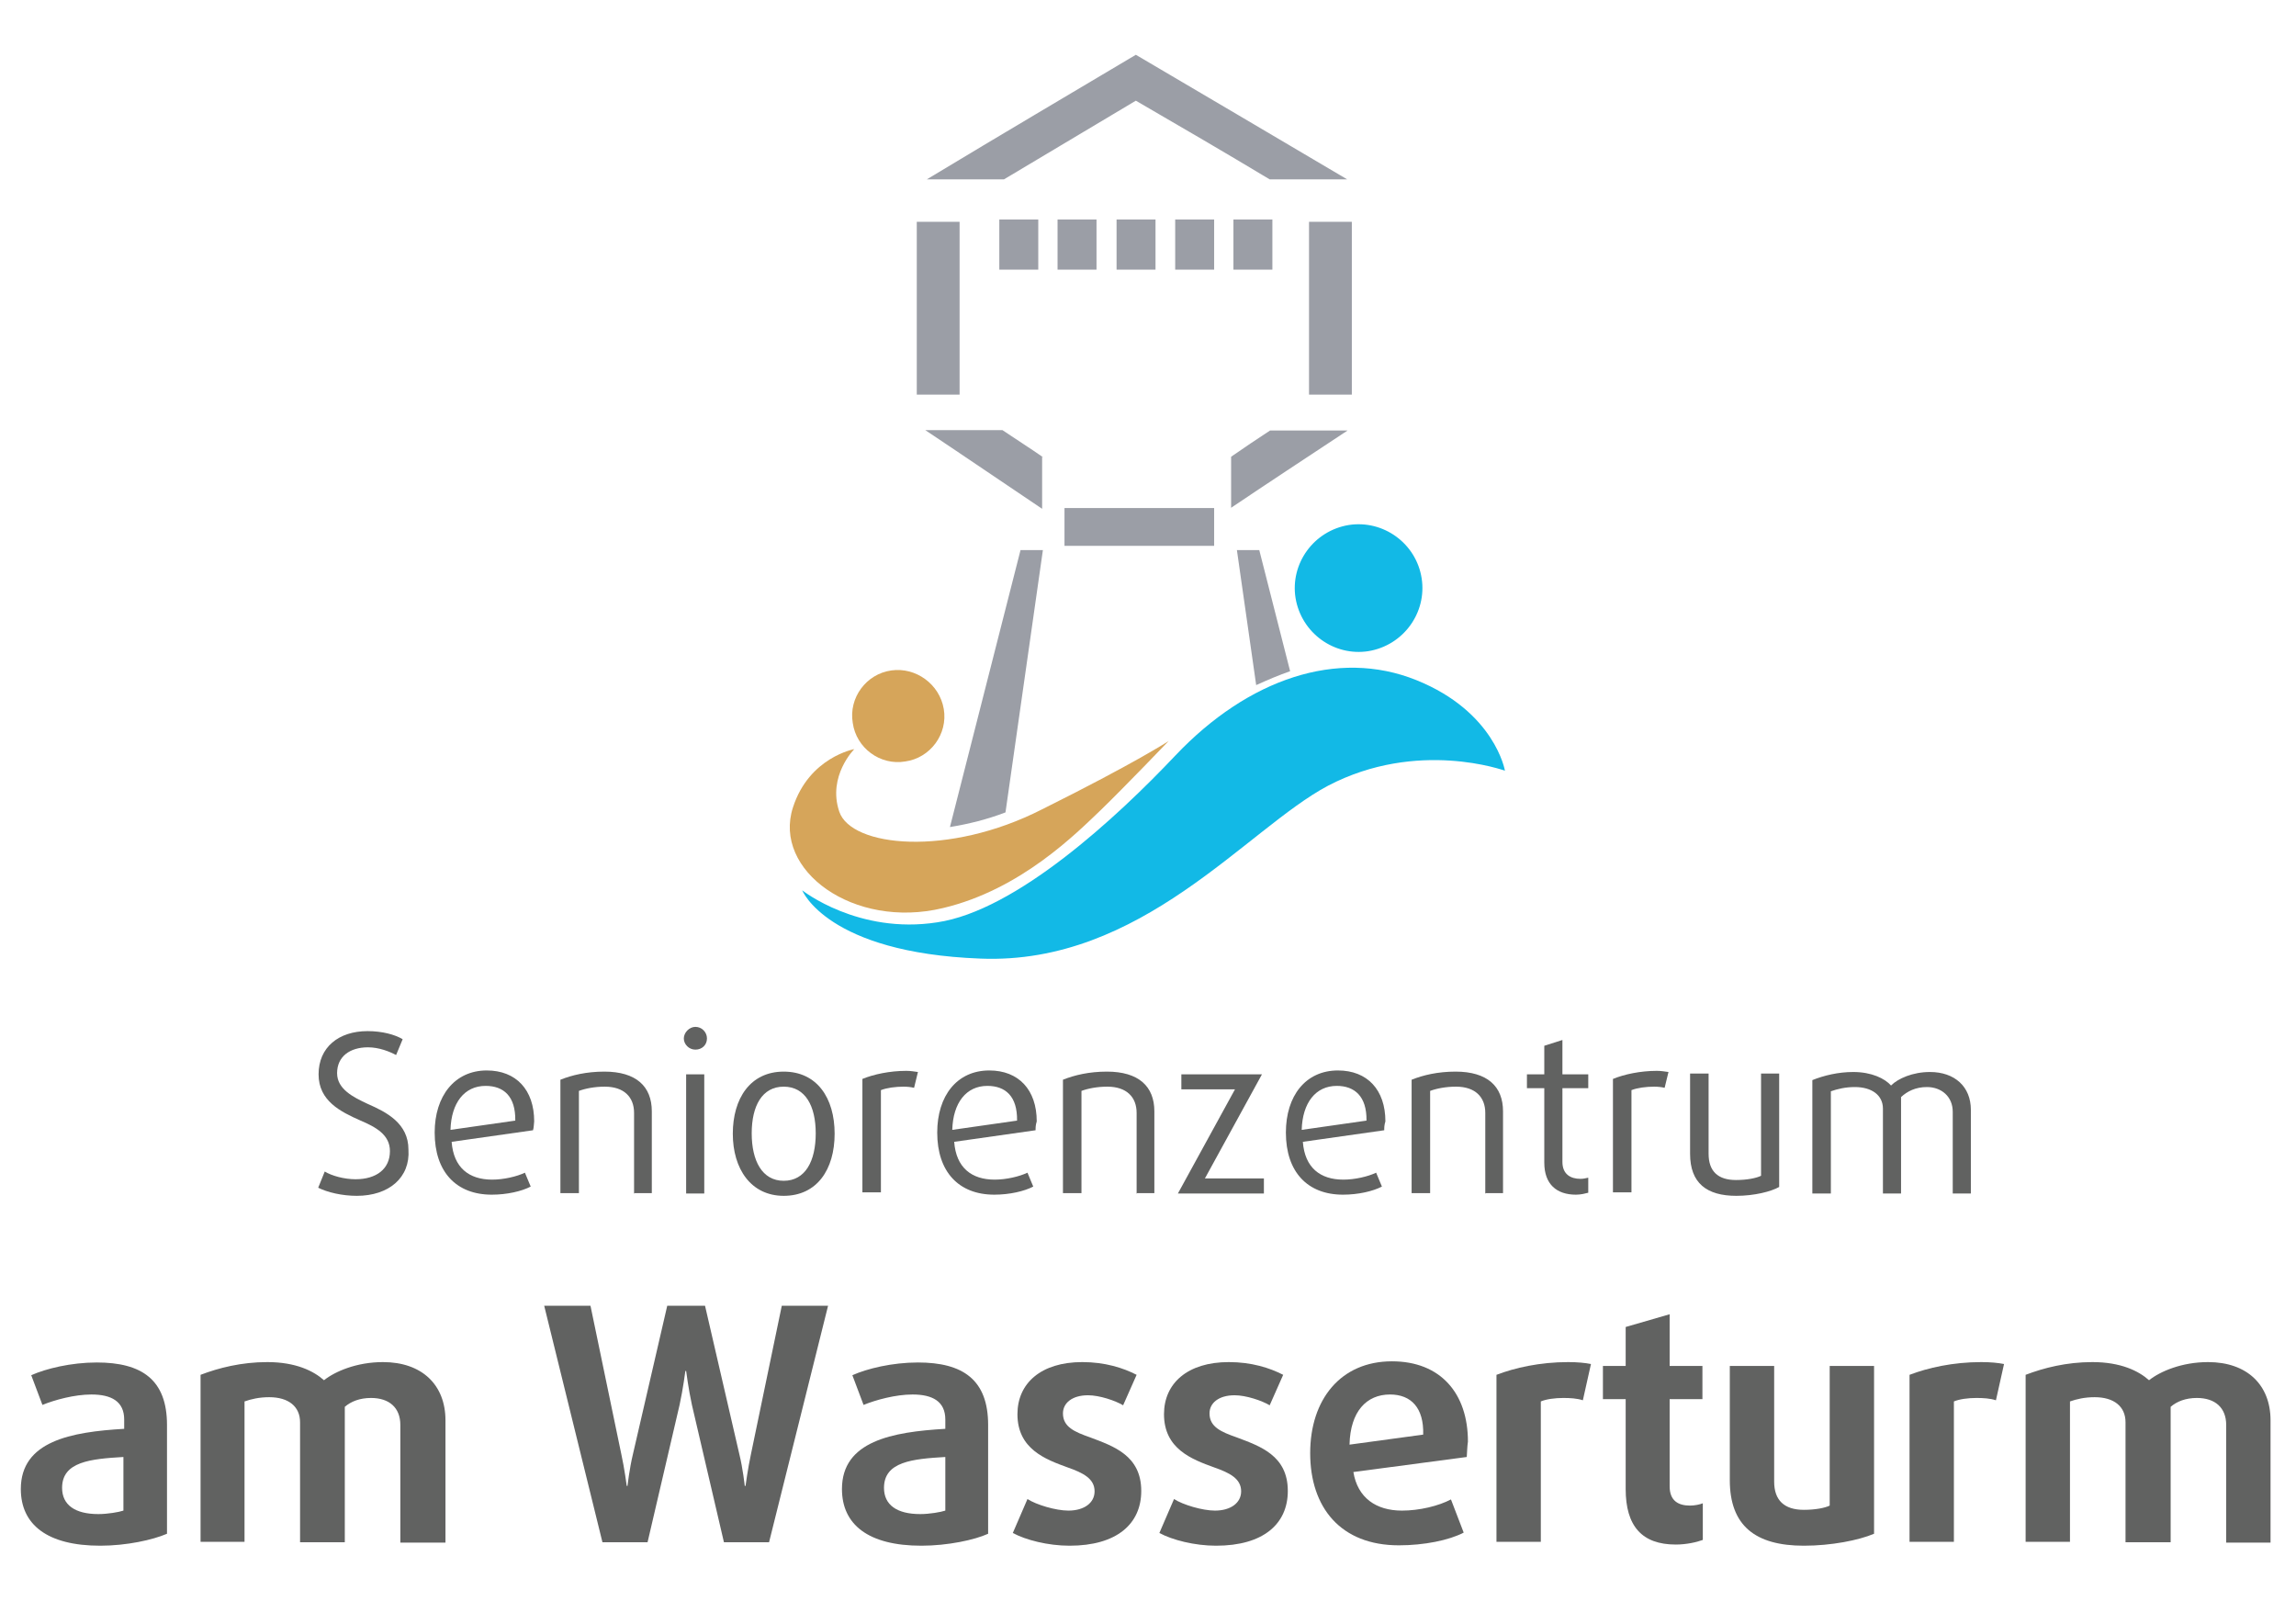<?xml version="1.0" encoding="UTF-8"?>
<!-- Generator: Adobe Illustrator 18.0.0, SVG Export Plug-In . SVG Version: 6.00 Build 0)  -->
<svg xmlns="http://www.w3.org/2000/svg" xmlns:xlink="http://www.w3.org/1999/xlink" version="1.1" id="Ebene_1" x="0px" y="0px" viewBox="0 214.9 595.3 421" xml:space="preserve">
<rect x="-1321.9" y="-386.7" fill="none" width="1181.2" height="1670.6"></rect>
<g>
	<path fill="#616261" d="M92.5,524.9c-3.8,0-7.6-0.9-10-2.1l1.7-4.2c1.8,1.1,5,2,8,2c5.3,0,8.9-2.6,8.9-7.3c0-4.2-3.6-6.2-7.6-7.9   c-5.2-2.3-10.9-5.1-10.9-12c0-7,5.2-11.2,12.7-11.2c3.8,0,7.1,0.9,9.1,2.1l-1.7,4.1c-1.7-0.9-4.4-2-7.3-2c-4.7,0-8,2.4-8,6.7   c0,4.1,4.1,6.2,8,8c4.8,2.1,10.5,5,10.5,11.8C106.4,520.2,100.8,524.9,92.5,524.9z"></path>
	<path fill="#616261" d="M138.2,507.9l-21.1,3c0.5,6.7,4.5,9.8,10.5,9.8c3,0,6.4-0.8,8.5-1.8l1.5,3.6c-2.3,1.2-6.1,2.1-10.1,2.1   c-9.2,0-14.8-5.9-14.8-16.1c0-9.5,5.2-16.1,13.5-16.1c7.6,0,12.3,5,12.3,13.2C138.4,506.6,138.4,507.2,138.2,507.9z M125.9,496.4   c-5.5,0-8.9,4.4-9.1,11.4l16.8-2.4C133.7,499.1,130.6,496.4,125.9,496.4z"></path>
	<path fill="#616261" d="M164.4,524.3v-20.9c0-4.1-2.6-6.8-7.6-6.8c-2.7,0-5.1,0.5-6.7,1.1v26.5h-4.8v-29.4c3-1.2,6.8-2.1,11.4-2.1   c8.2,0,12.3,3.8,12.3,10.3v21.2h-4.5V524.3z"></path>
	<path fill="#616261" d="M180.3,487c-1.7,0-3-1.4-3-2.9s1.4-3,3-3c1.7,0,3,1.4,3,3C183.3,485.8,182,487,180.3,487z M177.9,524.3   v-30.9h4.7v30.9H177.9z"></path>
	<path fill="#616261" d="M203.2,524.9c-8.5,0-13.2-7-13.2-16.1c0-9.1,4.5-16.1,13.2-16.1c8.6,0,13.2,6.8,13.2,16.1   C216.4,518.1,211.8,524.9,203.2,524.9z M203.2,496.6c-5.6,0-8.3,5-8.3,12.1s2.7,12.3,8.3,12.3s8.3-5.1,8.3-12.3   C211.5,501.6,208.8,496.6,203.2,496.6z"></path>
	<path fill="#616261" d="M237,496.9c-0.8-0.2-1.8-0.3-2.7-0.3c-2.1,0-4.4,0.3-5.9,0.9V524h-4.8v-29.4c2.9-1.2,7.1-2.1,11.4-2.1   c1.2,0,2.1,0.2,3,0.3L237,496.9z"></path>
	<path fill="#616261" d="M268.5,507.9l-21.1,3c0.5,6.7,4.5,9.8,10.5,9.8c3,0,6.4-0.8,8.5-1.8l1.5,3.6c-2.3,1.2-6.1,2.1-10.1,2.1   c-9.2,0-14.8-5.9-14.8-16.1c0-9.5,5.1-16.1,13.5-16.1c7.6,0,12.3,5,12.3,13.2C268.5,506.6,268.5,507.2,268.5,507.9z M256,496.4   c-5.5,0-8.9,4.4-9.1,11.4l16.8-2.4C263.8,499.1,260.7,496.4,256,496.4z"></path>
	<path fill="#616261" d="M294.7,524.3v-20.9c0-4.1-2.6-6.8-7.6-6.8c-2.7,0-5.1,0.5-6.7,1.1v26.5h-4.8v-29.4c3-1.2,6.8-2.1,11.4-2.1   c8.2,0,12.3,3.8,12.3,10.3v21.2h-4.5V524.3z"></path>
	<path fill="#616261" d="M305.4,524.3l14.8-27h-13.9v-3.9h20.9l-14.8,27h15.3v3.9H305.4z"></path>
	<path fill="#616261" d="M358.9,507.9l-21.1,3c0.5,6.7,4.5,9.8,10.5,9.8c3,0,6.4-0.8,8.5-1.8l1.5,3.6c-2.3,1.2-6.1,2.1-10.1,2.1   c-9.2,0-14.8-5.9-14.8-16.1c0-9.5,5.1-16.1,13.5-16.1c7.6,0,12.3,5,12.3,13.2C358.9,506.6,358.9,507.2,358.9,507.9z M346.6,496.4   c-5.5,0-8.9,4.4-9.1,11.4l16.8-2.4C354.4,499.1,351.2,496.4,346.6,496.4z"></path>
	<path fill="#616261" d="M385.1,524.3v-20.9c0-4.1-2.6-6.8-7.6-6.8c-2.7,0-5.1,0.5-6.7,1.1v26.5H366v-29.4c3-1.2,6.8-2.1,11.4-2.1   c8.2,0,12.3,3.8,12.3,10.3v21.2h-4.5V524.3z"></path>
	<path fill="#616261" d="M408.6,524.6c-5,0-8.2-2.7-8.2-8.3V497h-4.5v-3.6h4.5V486l4.7-1.5v8.9h6.7v3.6h-6.7v19.1   c0,3.2,2.1,4.4,4.7,4.4c0.8,0,1.5-0.2,2-0.3v3.9C411,524.3,409.9,524.6,408.6,524.6z"></path>
	<path fill="#616261" d="M431.6,496.9c-0.8-0.2-1.8-0.3-2.7-0.3c-2.1,0-4.4,0.3-5.9,0.9V524h-4.8v-29.4c2.9-1.2,7.1-2.1,11.4-2.1   c1.2,0,2.1,0.2,3,0.3L431.6,496.9z"></path>
	<path fill="#616261" d="M450.2,524.9c-7.7,0-12-3.3-12-10.9v-20.8h4.8V514c0,4.5,2.4,6.8,7.1,6.8c2.9,0,5.3-0.5,6.5-1.1v-26.5h4.7   v29.4C459.2,523.8,454.8,524.9,450.2,524.9z"></path>
	<path fill="#616261" d="M506.3,524.3v-21.2c0-3.9-2.9-6.4-6.7-6.4c-2.9,0-5.1,1.1-6.7,2.6v25h-4.7v-22c0-3.5-2.9-5.6-7.3-5.6   c-2.4,0-4.5,0.5-6.2,1.1v26.5h-4.8v-29.4c3-1.2,6.7-2.1,10.6-2.1c4.8,0,8.2,1.7,9.8,3.5c1.8-1.8,5.6-3.5,10.1-3.5   c6.4,0,10.6,3.8,10.6,9.8v21.7L506.3,524.3L506.3,524.3z"></path>
</g>
<path fill="#9B9EA6" d="M294.5,241c11.7,6.8,22.9,13.3,34.7,20.4h20.1c-20.3-12-36.8-21.7-54.8-32.3c-17.3,10.3-33.8,20-54.2,32.3  h20C272.1,254.4,283.2,247.7,294.5,241"></path>
<path fill="#9B9EA6" d="M319.1,346.6c9.5-6.4,19.4-12.9,30.3-20.1h-20.1c-3.5,2.3-6.8,4.5-10.1,6.8V346.6z"></path>
<path fill="#9B9EA6" d="M270.4,333.4c-3.3-2.3-6.8-4.5-10.5-7h-20c11.1,7.4,20.9,14.1,30.3,20.4v-13.5H270.4z"></path>
<rect x="237.7" y="272.4" fill="#9B9EA6" width="11.1" height="44.8"></rect>
<rect x="339.4" y="272.4" fill="#9B9EA6" width="11.1" height="44.8"></rect>
<path fill="#9B9EA6" d="M260.7,425.5l9.7-68h-5.8l-18.3,71.8C251.2,428.5,256,427.3,260.7,425.5"></path>
<path fill="#D6A55A" d="M244.7,398.7c1.1,6.5-3.5,12.7-10,13.6c-6.5,1.1-12.7-3.5-13.6-10c-1.1-6.5,3.5-12.7,10-13.6  C237.4,387.8,243.6,392.2,244.7,398.7"></path>
<path fill="#9B9EA6" d="M334.5,388.9l-8-31.4h-5.8l5,35C328.8,391.1,331.6,389.9,334.5,388.9"></path>
<path fill="#D6A55A" d="M303,407c0,0-11.5,12-17.6,17.9c-6.1,5.8-20.6,20.6-40.9,25.4c-23.2,5.6-44.2-9.8-38.9-26.1  c4.2-13,15.9-15.1,15.9-15.1s-7,7-3.9,16.2s28.3,11.8,52.6-0.6C294.5,412.6,303,407,303,407"></path>
<path fill="#12B9E6" d="M208,445.7c0,0,14.5,11.5,35,8.3c20.4-3,46.5-27.1,61.8-43.3c18.8-19.8,42-27.7,62.4-19.5  c20.4,8.2,23,23.5,23,23.5s-22.6-8.3-45.9,3.9c-21.1,11.2-48.3,46.5-90.1,44.8C214.4,461.9,208,445.7,208,445.7"></path>
<path fill="#12B9E6" d="M368.6,364.8c1.4,8.9-4.7,17.4-13.8,18.9c-8.9,1.4-17.4-4.7-18.9-13.8c-1.4-8.9,4.7-17.4,13.8-18.9  C358.7,349.6,367.2,355.8,368.6,364.8"></path>
<rect x="276" y="346.6" fill="#9B9EA6" width="38.8" height="9.8"></rect>
<rect x="259.1" y="271.8" fill="#9B9EA6" width="10.1" height="13"></rect>
<rect x="274.2" y="271.8" fill="#9B9EA6" width="10.1" height="13"></rect>
<rect x="289.5" y="271.8" fill="#9B9EA6" width="10.1" height="13"></rect>
<rect x="304.7" y="271.8" fill="#9B9EA6" width="10.1" height="13"></rect>
<rect x="319.8" y="271.8" fill="#9B9EA6" width="10.1" height="13"></rect>
<g>
	<path fill="#616261" d="M26,615.6c-13.8,0-20.6-5.5-20.6-14.7c0-12.4,13-14.8,26.8-15.6v-2.4c0-4.7-3.3-6.5-8.5-6.5   c-4.4,0-9.5,1.4-12.7,2.7l-2.9-7.7c3.8-1.7,10.3-3.3,17-3.3c11.7,0,18.2,4.5,18.2,16.2v28.2C39.6,614.1,32.8,615.6,26,615.6z    M32,592.6c-8.5,0.5-15.9,1.2-15.9,8c0,4.4,3.3,6.8,9.4,6.8c2.4,0,5.3-0.5,6.5-0.9V592.6z"></path>
	<path fill="#616261" d="M103.8,614.7v-30.4c0-4.5-2.9-7-7.6-7c-2.9,0-5.2,0.9-6.8,2.3v35.1H77.8v-31.1c0-4.1-3-6.5-8-6.5   c-2.6,0-4.7,0.5-6.4,1.1v36.4H52v-43.3c4.7-1.8,10.6-3.3,17.3-3.3c7.4,0,12,2.3,14.7,4.7c2.9-2.3,8.5-4.7,15.3-4.7   c10.1,0,16.2,5.9,16.2,15.1v31.7H103.8z"></path>
	<path fill="#616261" d="M199.4,614.7h-11.7l-8.3-35.6c-0.9-4.1-1.5-8.8-1.5-8.8h-0.2c0,0-0.6,4.7-1.5,8.8l-8.3,35.6h-11.7   l-15.1-61.3h12l8,38.5c0.8,3.6,1.4,8.2,1.4,8.2h0.2c0,0,0.5-4.5,1.4-8.2l8.9-38.5h9.8l8.9,38.5c0.9,3.6,1.4,8.2,1.4,8.2h0.2   c0,0,0.6-4.5,1.4-8.2l8-38.5h12L199.4,614.7z"></path>
	<path fill="#616261" d="M238.9,615.6c-13.8,0-20.6-5.5-20.6-14.7c0-12.4,13-14.8,26.8-15.6v-2.4c0-4.7-3.3-6.5-8.5-6.5   c-4.4,0-9.5,1.4-12.7,2.7l-2.9-7.7c3.8-1.7,10.3-3.3,17-3.3c11.7,0,18.2,4.5,18.2,16.2v28.2C252.7,614.1,245.7,615.6,238.9,615.6z    M245.1,592.6c-8.5,0.5-15.9,1.2-15.9,8c0,4.4,3.3,6.8,9.4,6.8c2.4,0,5.3-0.5,6.5-0.9V592.6z"></path>
	<path fill="#616261" d="M277.3,615.6c-5.6,0-11.4-1.5-14.7-3.3l3.8-8.8c2.3,1.5,7.4,3,10.6,3c4.1,0,6.8-2,6.8-5c0-3.3-3-4.8-7-6.2   c-5.8-2.1-13-4.8-13-13.8c0-8,6.1-13.5,16.8-13.5c5.9,0,10.6,1.5,14.1,3.3l-3.5,7.9c-2-1.2-6.1-2.6-9.1-2.6c-4.1,0-6.5,2-6.5,4.7   c0,3.5,3,4.8,7,6.2c6.1,2.3,13.3,4.7,13.3,13.9C295.9,610,289.5,615.6,277.3,615.6z"></path>
	<path fill="#616261" d="M315.3,615.6c-5.6,0-11.4-1.5-14.7-3.3l3.8-8.8c2.3,1.5,7.4,3,10.6,3c4.1,0,6.8-2,6.8-5c0-3.3-3-4.8-7-6.2   c-5.8-2.1-13-4.8-13-13.8c0-8,6.1-13.5,16.8-13.5c5.9,0,10.6,1.5,14.1,3.3l-3.5,7.9c-2-1.2-6.1-2.6-9.1-2.6c-4.1,0-6.5,2-6.5,4.7   c0,3.5,3,4.8,7,6.2c6.1,2.3,13.3,4.7,13.3,13.9C333.9,610,327.5,615.6,315.3,615.6z"></path>
	<path fill="#616261" d="M380.3,592.6l-29.4,3.9c1.1,6.7,5.9,10,12.6,10c4.5,0,9.5-1.2,12.7-2.9l3.3,8.6c-3.8,2-10.3,3.3-16.8,3.3   c-15.1,0-23-9.8-23-23.9c0-13.9,7.9-23.8,21.2-23.8c12.6,0,19.7,8.3,19.7,20.8C380.4,590,380.4,591.2,380.3,592.6z M360.4,576.4   c-6.1,0-10.3,4.4-10.5,13l19.1-2.6C369.2,579.9,365.9,576.4,360.4,576.4z"></path>
	<path fill="#616261" d="M410.4,577.9c-1.5-0.5-3.3-0.6-5.1-0.6c-2.1,0-4.4,0.3-5.8,0.9v36.4H388v-43.3c4.7-1.8,11.2-3.3,18.6-3.3   c2.4,0,4.4,0.2,5.9,0.5L410.4,577.9z"></path>
	<path fill="#616261" d="M434.5,615.3c-8.8,0-13-4.8-13-14.4v-23.3h-5.9V569h5.9v-10.1l11.4-3.3V569h8.5v8.6h-8.5v22.6   c0,3.8,2.3,5,5.3,5c1.2,0,2.6-0.3,3.3-0.6v9.5C439.9,614.7,437.2,615.3,434.5,615.3z"></path>
	<path fill="#616261" d="M467.7,615.6c-12.6,0-19.2-5.2-19.2-17V569h11.5v30c0,4.8,2.6,7.3,7.7,7.3c3,0,5.5-0.5,6.7-1.1V569h11.5   v43.5C481.9,614.2,474.8,615.6,467.7,615.6z"></path>
	<path fill="#616261" d="M517.5,577.9c-1.5-0.5-3.3-0.6-5.1-0.6c-2.1,0-4.4,0.3-5.8,0.9v36.4h-11.5v-43.3c4.7-1.8,11.2-3.3,18.6-3.3   c2.4,0,4.4,0.2,5.9,0.5L517.5,577.9z"></path>
	<path fill="#616261" d="M577.2,614.7v-30.4c0-4.5-2.9-7-7.6-7c-2.9,0-5.2,0.9-6.8,2.3v35.1h-11.7v-31.1c0-4.1-3-6.5-8-6.5   c-2.6,0-4.7,0.5-6.4,1.1v36.4h-11.5v-43.3c4.7-1.8,10.6-3.3,17.3-3.3c7.4,0,12,2.3,14.7,4.7c2.9-2.3,8.5-4.7,15.3-4.7   c10.1,0,16.2,5.9,16.2,15.1v31.7H577.2z"></path>
</g>
</svg>
